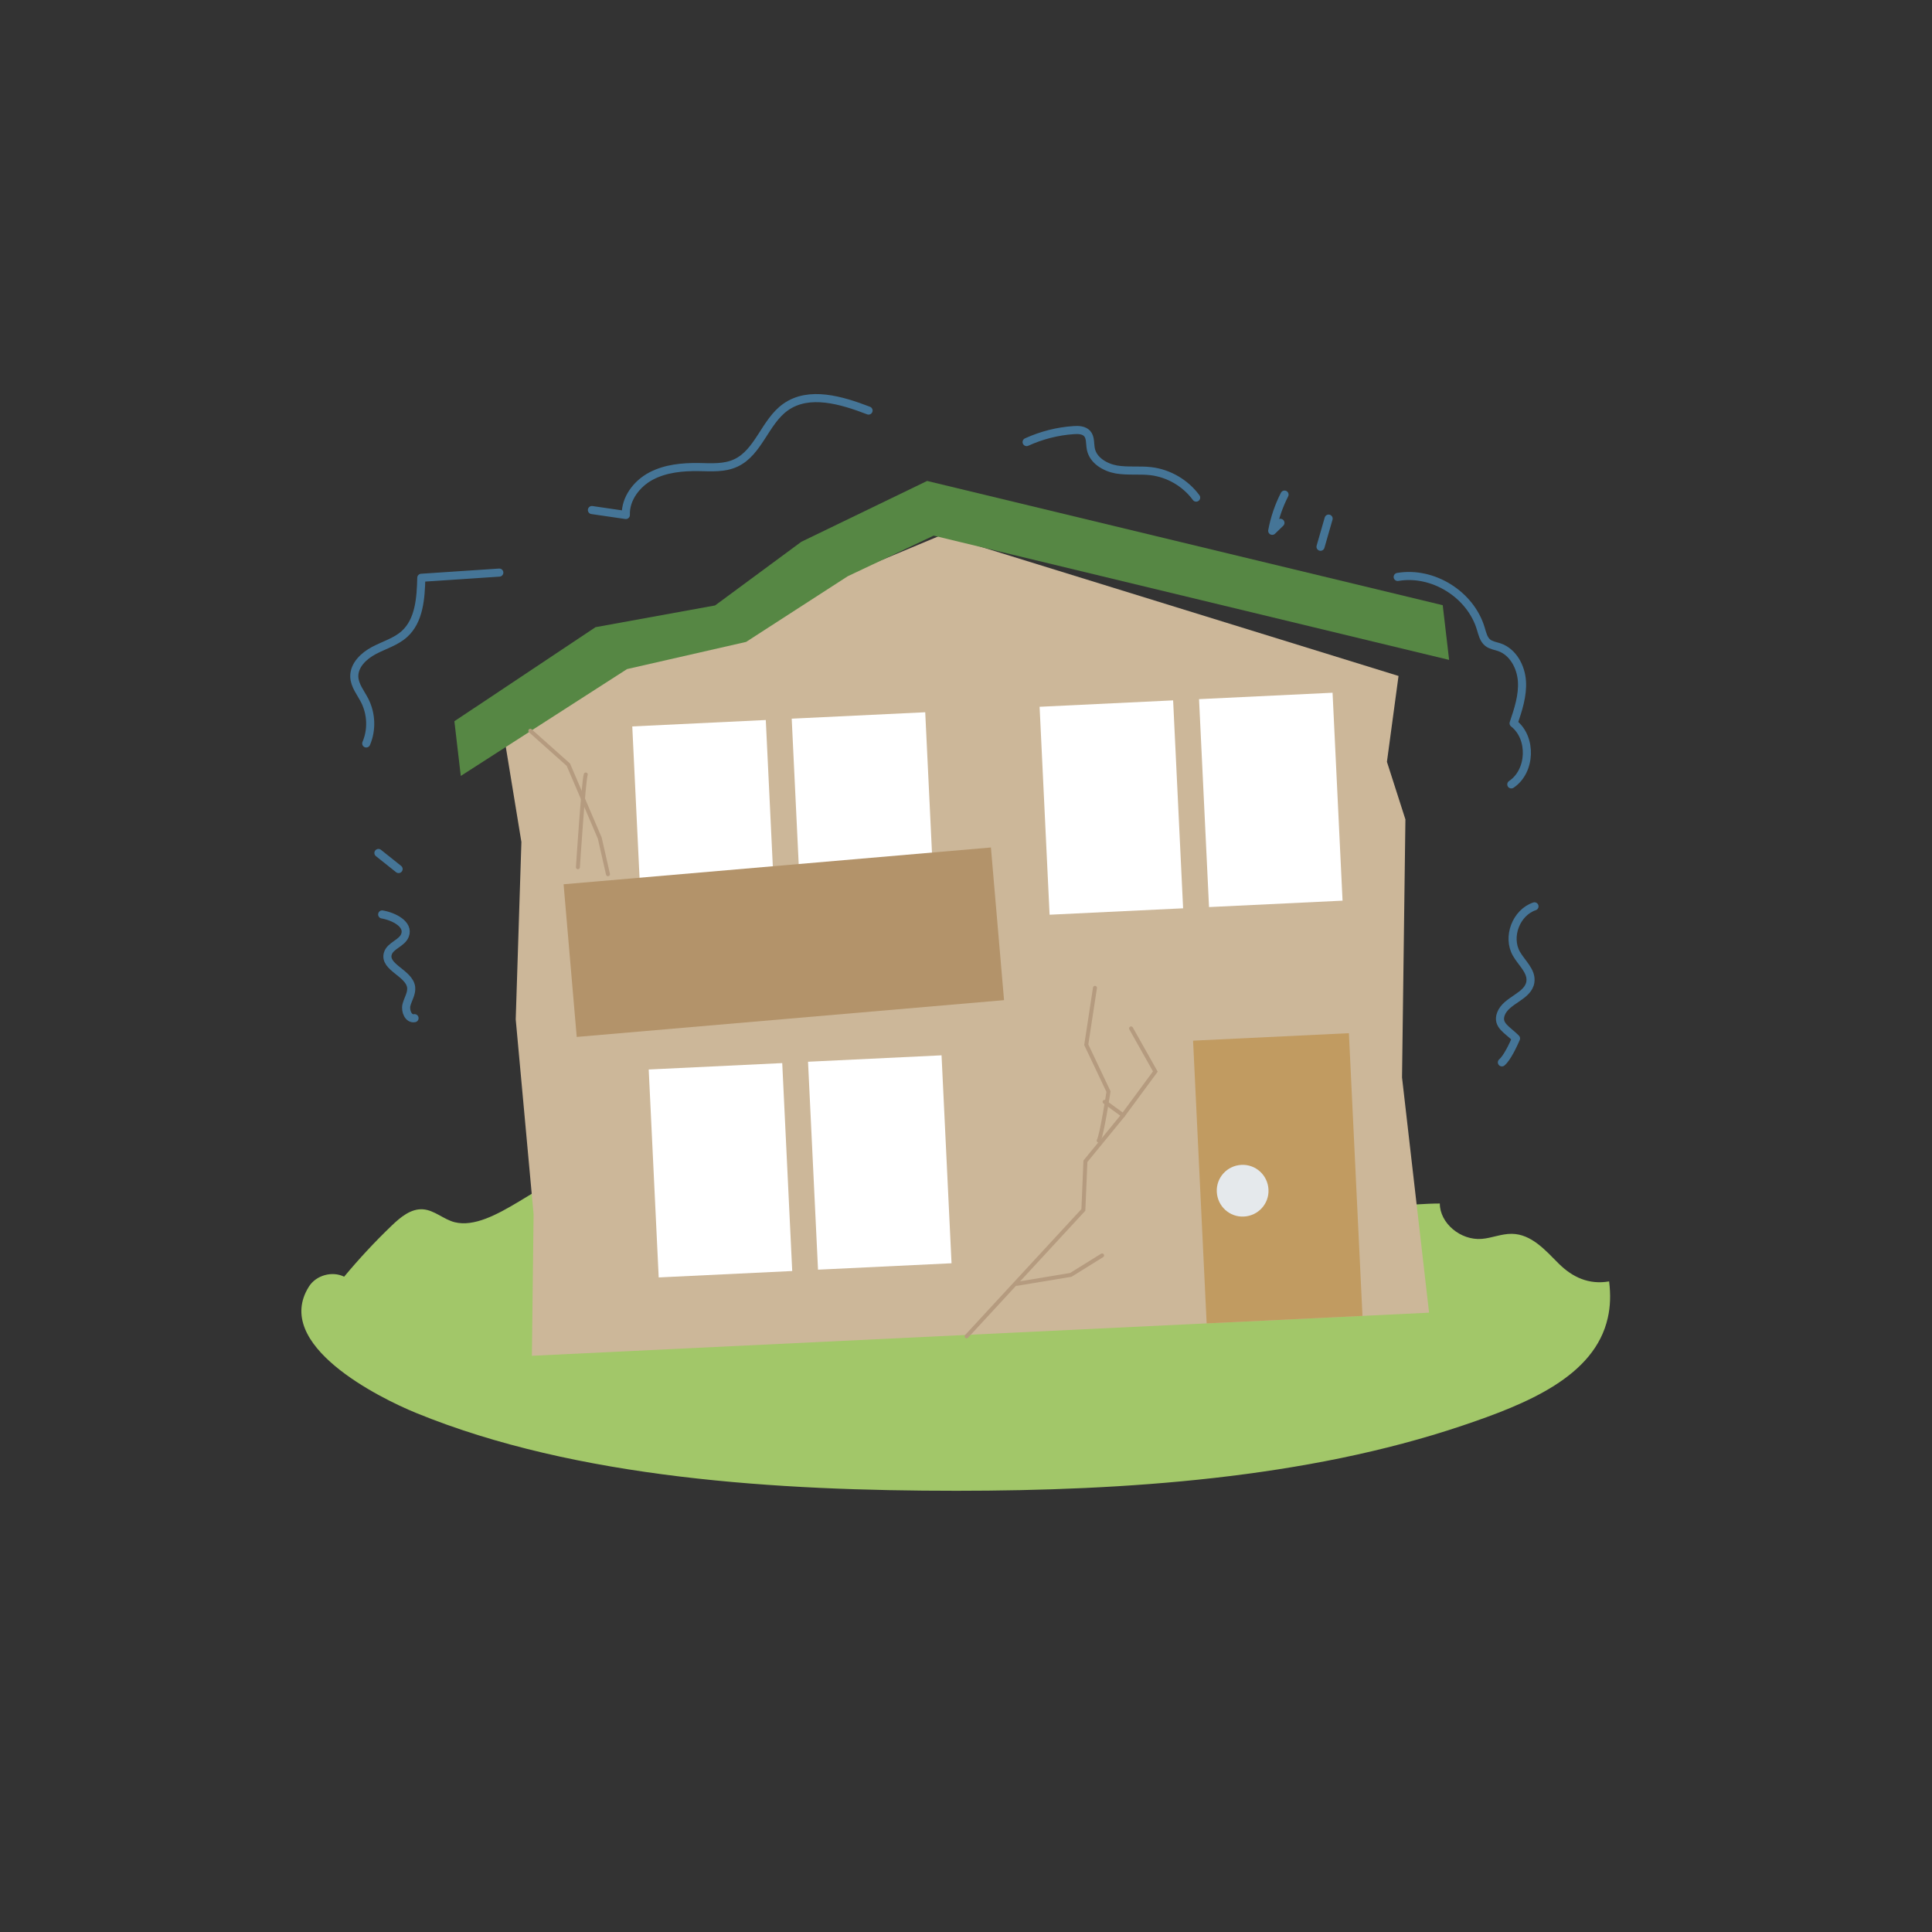 <?xml version="1.0" encoding="UTF-8"?>
<svg id="_レイヤー_1" data-name="レイヤー 1" xmlns="http://www.w3.org/2000/svg" viewBox="0 0 160 160">
  <rect x="0" y="0" width="160" height="160" fill="#333333" stroke="none"/>
  <defs>
    <style>
      .cls-1 {
        stroke: #b59b7f;
        stroke-miterlimit: 10;
        stroke-width: .33px;
      }

      .cls-1, .cls-2 {
        fill: none;
        stroke-linecap: round;
      }

      .cls-2 {
        stroke: #457597;
        stroke-linejoin: round;
        stroke-width: .67px;
      }

      .cls-3 {
        fill: #a2c769;
      }

      .cls-3, .cls-4, .cls-5, .cls-6, .cls-7, .cls-8, .cls-9 {
        stroke-width: 0px;
      }

      .cls-4 {
        fill: #568744;
      }

      .cls-5 {
        fill: #ccb799;
      }

      .cls-6 {
        fill: #c19b61;
      }

      .cls-7 {
        fill: #b3936a;
      }

      .cls-8 {
        fill: #fff;
      }

      .cls-9 {
        fill: #e5e9ec;
      }
    </style>
  </defs>
  <path class="cls-3" d="m133.15,109.14c-1.09,4.86-6.71,7.13-12.06,8.93-12.95,4.36-27.94,5.39-41.88,5.39-14.73,0-31.45-1-44.76-6.45-3.03-1.24-11.92-5.64-8.86-10.47.59-.93,1.92-1.3,2.91-.81,1.24-1.49,2.55-2.9,3.95-4.24.72-.69,1.58-1.41,2.58-1.34.95.07,1.71.84,2.63,1.07,3.2.78,7.47-3.97,10.82-4.32,1.55-.16,3.11.18,4.67.28,2.32.15,4.63-.25,6.93-.57,12.46-1.75,25.21-1.47,37.86-1.18,2.63.06,5.4.15,7.66,1.21,2.03.96,3.54,2.66,5.85,3.1,2.38.45,5.35-.07,7.79-.07,0,1.62,1.71,3.07,3.47,2.93.84-.07,1.64-.43,2.49-.42,1.63.02,2.79,1.37,3.89,2.47,1.14,1.13,2.5,1.76,4.17,1.47.14,1.11.1,2.11-.11,3.02Z"/>
  <path class="cls-2" d="m71.93,34c-2.24-.86-4.93-1.67-6.88-.28-1.7,1.21-2.22,3.74-4.11,4.62-.94.44-2.02.36-3.06.34-1.35-.02-2.75.11-3.95.74-1.2.63-2.15,1.88-2.1,3.23-.94-.14-1.87-.27-2.81-.41"/>
  <path class="cls-2" d="m41.35,47.42c-2.15.14-4.3.29-6.46.43-.04,1.67-.16,3.54-1.4,4.66-.71.64-1.67.91-2.52,1.36s-1.66,1.22-1.63,2.18c.03.73.54,1.33.87,1.98.55,1.09.6,2.42.12,3.54"/>
  <path class="cls-2" d="m31.34,70.64c.56.44,1.11.89,1.67,1.33"/>
  <path class="cls-2" d="m31.65,75.73c.97.17,2.24.81,1.89,1.73-.25.66-1.22.84-1.42,1.51-.34,1.14,1.78,1.61,1.93,2.79.06.51-.26.97-.39,1.47-.12.5.17,1.19.67,1.09"/>
  <path class="cls-2" d="m85.02,36.61c1.23-.56,2.55-.9,3.9-.99.39-.03.84-.01,1.11.28.3.33.22.85.31,1.29.19.94,1.17,1.52,2.11,1.69.94.16,1.92.03,2.87.14,1.48.18,2.86.99,3.74,2.19"/>
  <path class="cls-2" d="m115.75,47.78c2.91-.5,6.03,1.44,6.88,4.27.13.43.23.9.58,1.18.27.21.63.26.96.37,1.13.39,1.79,1.62,1.87,2.81.08,1.19-.31,2.36-.69,3.49,1.55,1.21,1.44,3.97-.19,5.06"/>
  <path class="cls-2" d="m127.08,75.06c-1.52.51-2.29,2.53-1.5,3.92.44.78,1.29,1.45,1.16,2.34-.18,1.22-2.01,1.49-2.44,2.65-.35.95.55,1.31,1.25,2.03-.23.53-.73,1.61-1.17,1.98"/>
  <path class="cls-2" d="m106.38,40.96c-.48.94-.83,1.96-1.02,3,.23-.22.45-.44.68-.66"/>
  <path class="cls-2" d="m110.03,42.95l-.67,2.33"/>
  <g>
    <g>
      <polygon class="cls-5" points="78.02 44.29 41.51 59.55 43.18 69.73 42.71 84.42 44.19 100.56 44.05 112.28 118.35 108.71 116.11 89.23 116.39 67.86 114.86 63.09 115.82 55.98 78.02 44.29"/>
      <polygon class="cls-4" points="76.78 39.83 66.36 44.87 59.22 50.14 49.32 51.94 37.63 59.73 38.16 64.26 51.93 55.41 61.79 53.16 70.21 47.72 77.32 44.36 120.01 54.65 119.48 50.12 76.78 39.83"/>
      <g>
        <rect class="cls-8" x="86.5" y="58.26" width="11.07" height="17.24" transform="translate(-3.1 4.49) rotate(-2.75)"/>
        <rect class="cls-8" x="99.71" y="57.62" width="11.07" height="17.24" transform="translate(-3.06 5.13) rotate(-2.75)"/>
      </g>
      <g>
        <rect class="cls-8" x="52.77" y="59.88" width="11.07" height="17.24" transform="translate(-3.22 2.88) rotate(-2.75)"/>
        <rect class="cls-8" x="65.97" y="59.24" width="11.07" height="17.24" transform="translate(-3.17 3.51) rotate(-2.75)"/>
      </g>
      <g>
        <rect class="cls-8" x="54.13" y="88.29" width="11.07" height="17.24" transform="translate(-4.58 2.98) rotate(-2.75)"/>
        <rect class="cls-8" x="67.33" y="87.65" width="11.07" height="17.24" transform="translate(-4.54 3.61) rotate(-2.75)"/>
      </g>
      <g>
        <rect class="cls-6" x="99.36" y="85.86" width="12.92" height="23.44" transform="translate(-4.56 5.19) rotate(-2.75)"/>
        <path class="cls-9" d="m105.05,98.51c.06,1.18-.85,2.18-2.04,2.24-1.18.06-2.18-.85-2.24-2.04-.06-1.18.85-2.18,2.04-2.24,1.18-.06,2.18.85,2.24,2.04Z"/>
      </g>
      <rect class="cls-7" x="47.16" y="71.68" width="35.52" height="12.69" transform="translate(-6.46 5.86) rotate(-4.92)"/>
    </g>
    <polyline class="cls-1" points="80.05 110.67 89.72 100.2 89.89 96.17 93.01 92.36 95.68 88.74 93.67 85.17"/>
    <path class="cls-1" d="m90.99,94.46c.27-.49.81-4.06.81-4.06l-1.84-3.88.72-4.71"/>
    <line class="cls-1" x1="91.48" y1="91.25" x2="93.01" y2="92.36"/>
    <polyline class="cls-1" points="84.22 106.32 88.68 105.58 91.27 103.97"/>
    <polyline class="cls-1" points="43.92 60.52 47.07 63.33 49.67 69.41 50.35 72.4"/>
  </g>
  <path class="cls-1" d="m48.51,64.14c-.18.47-.65,7.68-.65,7.68"/>
</svg>